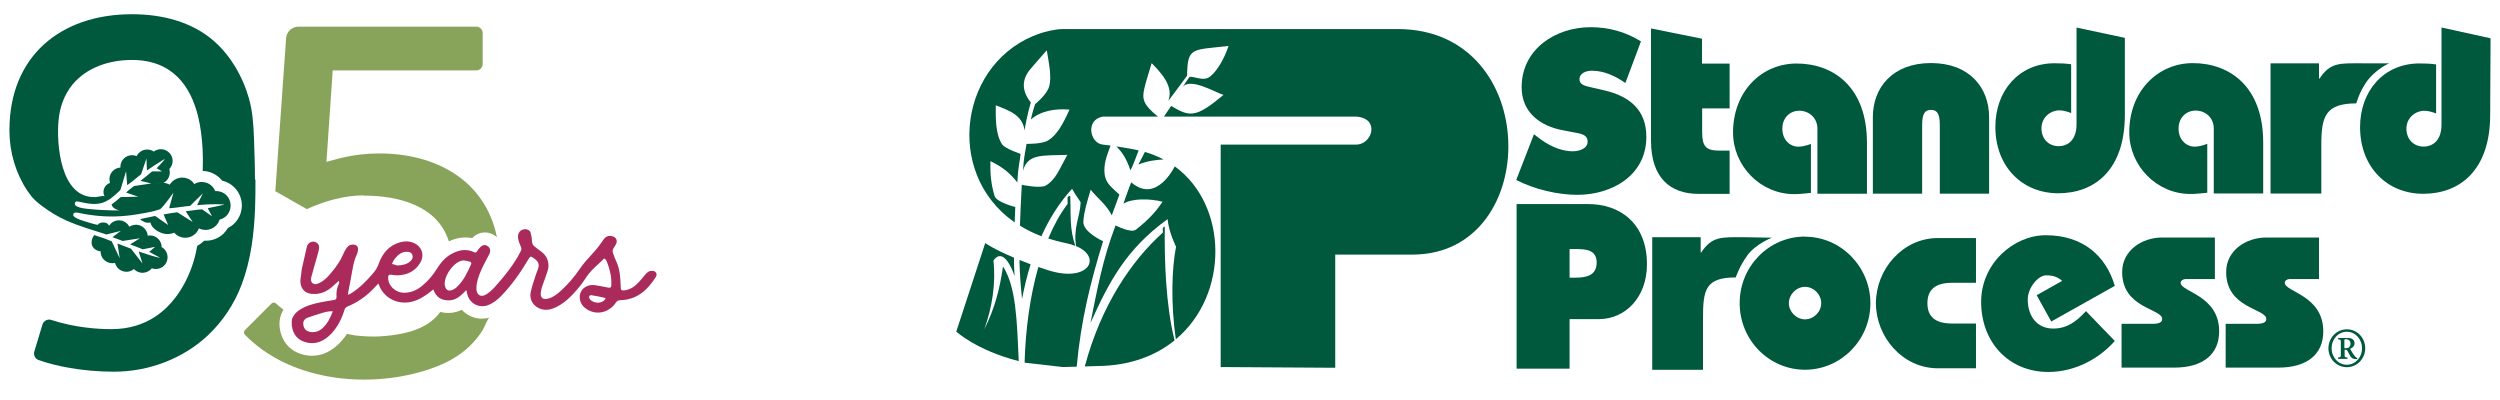 <svg width="250" height="40" viewBox="0 0 250 40" fill="none" xmlns="http://www.w3.org/2000/svg">
<path d="M153.389 13.412L153.684 13.645C154.714 14.467 155.965 15.129 157.289 15.129C157.853 15.129 158.761 14.896 158.761 14.16C158.761 13.425 158 13.363 157.473 13.253L156.32 13.032C154.064 12.627 152.163 11.266 152.163 8.728C152.163 4.877 155.597 2.719 159.055 2.719C160.87 2.719 162.538 3.172 164.095 4.141L162.538 8.299C161.544 7.612 160.428 7.072 159.19 7.072C158.687 7.072 157.951 7.268 157.951 7.931C157.951 8.532 158.663 8.617 159.104 8.728L160.416 9.034C162.869 9.598 164.635 10.923 164.635 13.682C164.635 17.557 161.177 19.483 157.743 19.483C155.732 19.483 153.414 18.919 151.623 17.999L153.402 13.412H153.389Z" fill="#00583D"/>
<path d="M151.66 20.407H158.724C162.01 20.37 164.696 22.344 164.696 26.428C164.696 29.788 162.489 31.885 159.95 31.91H156.958V36.864H151.66V20.419V20.407ZM156.958 27.765H157.534C158.552 27.765 159.668 27.593 159.668 26.256C159.668 24.92 158.479 24.907 157.51 24.907H156.958V27.765Z" fill="#00583D"/>
<path d="M95.629 33.159C95.629 33.159 97.604 35.011 101.872 36.114C101.688 31.859 101.602 28.707 100.302 26.647C99.971 28.903 99.492 30.829 98.425 32.926C99.198 30.829 99.603 28.327 99.345 26.058C100.253 24.722 101.173 26.708 101.455 27.616C101.418 26.954 101.393 26.34 101.393 25.764C99.321 24.893 98.524 24.305 98.524 24.305L95.629 33.159Z" fill="#00583D"/>
<path d="M113.595 22.956C113.105 23.361 111.559 22.539 111.559 22.539C110.26 25.924 109.72 28.965 109.046 32.301C110.885 28.242 112.565 24.943 116.759 21.914C116.882 23.238 117.605 24.673 117.605 24.673C117.176 26.868 117.066 30.29 117.581 33.932C122.94 29.444 122.805 20.503 117.483 16.641C117.139 17.254 116.784 17.781 116.293 18.223C115.545 18.885 114.49 19.388 113.117 18.235C113.117 18.235 112.626 19.51 112.344 20.369C113.191 19.829 114.969 19.841 116.256 20.172C115.361 21.521 114.417 22.306 113.607 22.956H113.595Z" fill="#00583D"/>
<path d="M101.945 26C101.97 27.239 102.055 28.428 102.203 29.9C102.411 28.833 102.681 27.643 103.061 26.429C102.656 26.282 102.288 26.135 101.945 26Z" fill="#00583D"/>
<path d="M101.467 22.221C101.491 21.73 101.504 21.227 101.528 20.7C101.528 20.7 99.652 20.234 99.456 19.596C99.088 18.358 99.014 17.328 99.039 16.114C100.29 16.715 101.013 17.328 101.737 18.248C101.81 16.592 102.006 16.065 102.055 15.39C102.055 15.39 100.486 14.863 100.204 14.421C99.566 13.465 99.554 11.895 99.578 10.534C100.878 11.037 102.252 11.491 102.46 13.048C102.705 11.429 103.086 10.252 103.086 10.252C102.19 9.136 102.129 7.995 103.024 6.929C103.588 6.254 103.895 5.923 104.68 5.028C104.876 6.279 105.195 7.677 104.913 8.658C104.68 9.479 103.515 10.411 103.515 10.411C103.515 10.411 103.208 11.307 103.086 11.957C104.03 11.098 105.538 10.828 106.949 10.963C106.262 12.496 105.649 13.551 104.79 14.053C104.177 14.421 102.656 14.385 102.656 14.385C102.497 15.341 102.362 15.868 102.301 17.07C102.779 15.341 104.263 15.574 106.728 15.488C105.918 16.96 105.575 17.965 104.582 18.554C104.03 18.873 102.178 18.481 102.178 18.481C102.092 20.112 102.031 21.424 101.994 22.564C102.644 22.969 103.355 23.325 104.14 23.619C104.901 21.939 105.894 20.296 107.206 18.885C107.635 19.646 108.077 20.185 108.064 20.259C108.003 21.681 107.304 22.834 107.611 24.612C110.296 25.728 108.837 28.352 104.717 26.991C104.41 26.893 104.116 26.795 103.834 26.697C102.987 29.677 102.546 33.037 102.46 36.262C102.485 36.262 102.497 36.262 102.521 36.275L106.286 36.704L107.672 36.667C108.089 32.007 109.082 28.095 110.309 24.122C110.309 24.122 108.261 23.202 108.334 22.147C108.408 21.129 108.69 20.247 109.07 18.971C109.708 19.793 110.64 20.443 111.179 21.534C111.535 20.541 111.94 19.462 111.94 19.462C111.093 18.665 110.615 18.346 110.468 17.475C110.345 16.42 110.64 15.672 111.057 14.556C110.787 14.52 110.517 14.483 110.272 14.458C108.996 14.323 108.506 11.993 110.272 11.662H115.803C114.343 10.497 114.184 9.921 114.429 8.866C114.625 8.008 114.834 7.468 115.165 6.315C116.759 7.885 117.237 9.001 116.833 10.092C117.372 9.394 118.709 7.566 118.709 7.566C118.758 4.684 119.163 5.016 122.854 4.599C122.4 5.997 121.493 7.468 120.769 7.799C120.23 8.045 119.42 7.652 118.966 7.677C118.905 7.726 118.341 8.596 118.231 8.744C118.966 7.677 121.53 9.246 122.351 9.492C119.555 11.822 118.979 11.699 117.115 10.595L116.391 11.662H135.62C138.036 11.822 137.226 14.458 135.62 14.458H122.069V36.704L133.523 36.777V25.458H141.396C154.248 25.299 154.236 2.906 139.777 2.906H106.299C105.489 2.906 104.435 3.201 104.054 3.323C95.997 6.009 94.305 17.23 101.442 22.221H101.467Z" fill="#00583D"/>
<path d="M106.556 24.304C106.924 24.378 107.255 24.476 107.537 24.586C106.912 22.832 107.108 21.324 107.022 19.57C106.875 19.644 106.752 19.644 106.752 19.791C106.752 20.098 106.765 20.392 106.765 20.392C106.017 21.361 105.379 22.538 104.827 23.85C105.379 24.022 105.943 24.181 106.556 24.304Z" fill="#00583D"/>
<path d="M116.379 15.956C115.79 15.649 115.165 15.392 114.49 15.195C114.245 15.661 114.024 16.103 113.84 16.458C114.711 16.09 115.619 15.98 116.391 15.943L116.379 15.956Z" fill="#00583D"/>
<path d="M109.769 36.604C113.007 36.567 115.557 35.574 117.458 34.041C116.551 30.411 116.44 25.874 116.477 22.648C116.121 22.771 116.367 23.176 116.269 23.274C113.166 26.058 110.112 30.521 108.481 36.641L109.781 36.604H109.769Z" fill="#00583D"/>
<path d="M113.043 17.032C113.19 16.799 113.558 15.879 113.865 15.045C113.73 15.008 113.595 14.972 113.448 14.947C112.957 14.861 112.308 14.739 111.645 14.641C112.185 15.205 112.626 15.781 113.043 17.032Z" fill="#00583D"/>
<path d="M249.055 3.829L249.018 11.469C249.018 17.061 245.952 19.379 242.323 19.379C238.693 19.379 236.007 16.693 236.007 12.708C236.007 9.127 238.349 6.343 241.955 6.343C242.592 6.343 243.095 6.368 243.61 6.441V11.347C243.218 11.199 242.838 11.077 242.421 11.077C241.574 11.077 240.642 11.751 240.642 12.867C240.642 13.983 241.427 14.658 242.347 14.658C243.365 14.658 244.15 13.959 244.15 12.463V2.75L249.055 3.829Z" fill="#00583D"/>
<path d="M172.974 10.839H170.215V13.206C170.215 14.665 170.619 15.058 171.895 15.058H172.962V19.387H169.847C167.038 19.387 165.101 17.793 165.101 14.077V2.844L170.202 3.874V6.363H172.962V10.839H172.974Z" fill="#00583D"/>
<path d="M187.285 19.365V11.713C187.285 8.757 189.259 6.305 193.098 6.305C196.936 6.305 198.911 8.757 198.911 11.713V19.365H193.981V12.498C193.981 11.369 193.711 10.989 193.098 10.989C192.485 10.989 192.215 11.369 192.215 12.498V19.365H187.285Z" fill="#00583D"/>
<path d="M221.377 19.361V12.861C221.377 11.733 220.506 11.058 219.574 11.058C218.642 11.058 217.857 11.733 217.857 12.861C217.857 13.989 218.642 14.664 219.452 14.664C219.795 14.664 220.187 14.59 220.727 14.382V19.275C220.065 19.348 219.525 19.397 219.035 19.397C215.662 19.397 212.927 16.577 212.927 13.229C212.927 9.084 215.809 6.312 219.28 6.312C222.922 6.312 226.319 8.606 226.319 14.247V19.348H221.377V19.361Z" fill="#00583D"/>
<path d="M180.503 28.684C181.374 28.684 182.122 29.445 182.122 30.315C182.122 31.186 181.374 31.934 180.503 31.934C179.633 31.934 178.885 31.174 178.885 30.315C178.885 29.457 179.633 28.684 180.503 28.684ZM180.503 23.656C176.898 23.656 173.967 26.624 173.967 30.315C173.967 34.006 176.898 36.974 180.503 36.974C184.109 36.974 187.04 33.982 187.04 30.328C187.04 26.673 184.084 23.669 180.503 23.669V23.656Z" fill="#00583D"/>
<path d="M197.598 36.828H193.785C190.241 36.828 187.592 33.677 187.592 30.317C187.592 26.956 190.241 23.805 193.785 23.805H197.598V28.281H195.195C193.49 28.281 192.742 29.004 192.742 30.317C192.742 31.629 193.478 32.352 195.195 32.352H197.598V36.828Z" fill="#00583D"/>
<path d="M205.128 32.157L203.669 29.52L206.22 28.085C205.778 27.718 205.349 27.534 204.613 27.534C203.791 27.534 202.774 28.809 202.774 29.937C202.774 31.556 203.644 32.856 205.324 32.856C206.759 32.856 207.679 32.096 208.599 31.114L211.48 34.094C209.899 35.897 207.47 37.197 204.834 37.197C200.897 37.197 198.114 34.254 198.114 30.182C198.114 26.344 201.363 23.523 204.576 23.523C208.304 23.523 210.61 25.608 211.48 28.588L205.116 32.157H205.128Z" fill="#00583D"/>
<path d="M221.487 27.907H218.532C218.323 27.907 218.066 28.067 218.066 28.275C218.066 29.207 221.916 29.502 221.916 33.144C221.916 35.437 220.285 36.761 217.428 36.761H212.155V32.383H215.221C216.03 32.383 216.214 32.175 216.214 31.893C216.214 30.85 212.216 30.85 212.216 27.208C212.216 25.025 214.227 23.75 216.214 23.75H221.487V27.919V27.907Z" fill="#00583D"/>
<path d="M231.887 27.907H228.931C228.723 27.907 228.477 28.067 228.477 28.275C228.477 29.207 232.328 29.502 232.328 33.144C232.328 35.437 230.697 36.761 227.84 36.761H222.566V32.383H225.632C226.442 32.383 226.626 32.175 226.626 31.893C226.626 30.85 222.616 30.85 222.616 27.208C222.616 25.025 224.627 23.75 226.626 23.75H231.899V27.919L231.887 27.907Z" fill="#00583D"/>
<path d="M181.742 19.363V12.876C181.742 11.76 180.871 11.073 179.939 11.073C179.007 11.073 178.235 11.747 178.235 12.876C178.235 14.004 179.02 14.666 179.817 14.666C180.16 14.666 180.553 14.592 181.092 14.396V19.289C180.43 19.363 179.89 19.412 179.412 19.412C176.04 19.412 173.305 16.591 173.305 13.256C173.305 9.111 176.187 6.352 179.657 6.352C183.299 6.352 186.696 8.645 186.696 14.286V19.375H181.754L181.742 19.363Z" fill="#00583D"/>
<path d="M212.486 3.788V11.44C212.498 17.02 209.445 19.326 205.827 19.326C202.209 19.326 199.536 16.652 199.536 12.679C199.536 9.11 201.866 6.326 205.459 6.326C206.085 6.326 206.6 6.351 207.115 6.425V11.305C206.722 11.158 206.342 11.036 205.925 11.036C205.079 11.036 204.147 11.71 204.147 12.826C204.147 13.942 204.92 14.616 205.852 14.616C206.869 14.616 207.654 13.917 207.654 12.434V2.758L212.498 3.788H212.486Z" fill="#00583D"/>
<path d="M236.559 8.329C235.921 9.261 235.627 10.34 235.627 10.34C232.561 10.34 232.132 11.615 232.132 14.485V19.353H227.055V6.33H231.899V7.863H231.948C233.039 6.219 233.971 6.33 236.215 6.33H238.926C238.926 6.33 237.528 6.894 236.547 8.329H236.559Z" fill="#00583D"/>
<path d="M174.715 25.572C173.943 26.627 173.575 27.743 173.575 27.743C170.509 27.743 170.3 29.006 170.3 31.875V36.977H165.223V23.72H170.067V25.253H170.116C171.208 23.61 172.14 23.72 174.384 23.72L177.205 23.769C177.205 23.769 175.61 24.346 174.703 25.572H174.715Z" fill="#00583D"/>
<path d="M236.522 34.831C236.522 35.861 235.713 36.719 234.683 36.719C233.652 36.719 232.843 35.861 232.843 34.831C232.843 33.8 233.652 32.93 234.683 32.93C235.713 32.93 236.522 33.776 236.522 34.831ZM233.162 34.831C233.162 35.738 233.824 36.474 234.683 36.474C235.541 36.474 236.203 35.738 236.203 34.831C236.203 33.923 235.541 33.175 234.683 33.175C233.824 33.175 233.162 33.911 233.162 34.831ZM234.732 33.788C235.063 33.788 235.455 33.886 235.455 34.34C235.455 34.597 235.259 34.794 235.014 34.88C235.075 34.978 235.185 35.198 235.283 35.346C235.394 35.505 235.455 35.603 235.529 35.664C235.59 35.726 235.651 35.775 235.7 35.799H235.725V35.91H235.565C235.296 35.897 235.161 35.812 235.026 35.603C234.928 35.444 234.781 35.149 234.744 35.088C234.695 35.002 234.658 34.978 234.597 34.978H234.462V35.456C234.462 35.713 234.474 35.726 234.744 35.75V35.885H233.8V35.75C234.069 35.726 234.082 35.713 234.082 35.456V34.23C234.082 33.96 234.069 33.947 233.812 33.935V33.8H234.756L234.732 33.788ZM234.437 34.818H234.621C234.732 34.818 234.817 34.781 234.866 34.757C235.026 34.647 235.05 34.463 235.05 34.377C235.05 34.033 234.805 33.923 234.633 33.923C234.437 33.923 234.437 33.923 234.437 34.058V34.818Z" fill="#00583D"/>
<path d="M36.386 19.563C39.942 19.563 43.78 20.605 44.884 24.137C45.068 24.051 45.252 23.978 45.436 23.916C45.804 23.806 46.172 23.745 46.54 23.745C46.773 23.745 46.993 23.769 47.214 23.806C47.68 23.34 48.171 23.242 48.502 23.242C48.87 23.242 49.225 23.364 49.544 23.597C49.593 23.634 49.642 23.671 49.691 23.708C48.502 17.919 43.437 15.344 37.955 15.344C35.221 15.344 33.541 15.97 32.645 16.19L33.271 7.042H47.619C47.974 7.042 48.269 6.76 48.269 6.392V3.314C48.269 2.958 47.987 2.664 47.619 2.664H29.849C29.199 2.664 28.66 3.167 28.611 3.817L27.532 19.121L30.683 20.912C32.523 20.066 34.522 19.538 36.361 19.538L36.386 19.563Z" fill="#88A35A"/>
<path d="M65.155 27.091H65.131C64.861 27.091 64.689 27.275 64.53 27.459C64.285 27.741 64.064 28.036 63.806 28.293C63.414 28.698 62.96 28.992 62.384 29.041C62.359 29.041 62.323 29.041 62.298 29.041C62.114 29.041 62.09 28.98 62.077 28.759C62.041 28.183 62.041 27.594 61.918 27.042C61.758 26.245 61.525 26.049 61.292 25.276C61.243 25.105 61.256 24.97 61.354 24.823C61.464 24.663 61.562 24.504 61.636 24.332C61.734 24.087 61.636 23.805 61.391 23.682C61.256 23.621 61.133 23.584 60.998 23.584C60.79 23.584 60.593 23.67 60.434 23.854C60.348 23.952 60.275 24.075 60.189 24.185C59.465 25.276 58.717 25.804 57.981 26.883C57.417 27.717 56.767 28.465 56.019 29.139C55.664 29.458 55.283 29.74 54.805 29.863C54.707 29.887 54.621 29.9 54.535 29.9C54.192 29.9 54.033 29.667 54.082 29.25C54.106 29.066 54.143 28.882 54.192 28.71C54.388 28.146 54.609 27.594 54.781 27.03C54.977 26.356 54.744 25.62 54.18 25.203C53.922 25.019 53.677 24.823 53.432 24.627C53.26 24.492 53.211 24.32 53.199 24.099C53.186 23.817 53.137 23.547 53.064 23.277C52.99 23.032 52.77 22.922 52.512 22.922H52.5C52.034 22.922 51.715 23.339 51.813 23.866C51.862 24.136 51.972 24.406 52.083 24.663C52.169 24.847 52.156 24.982 52.058 25.154C51.384 26.478 50.452 27.606 49.483 28.698C49.238 28.968 48.956 29.225 48.649 29.421C48.477 29.532 48.318 29.581 48.183 29.581C47.864 29.581 47.643 29.311 47.643 28.845C47.643 28.207 47.852 27.631 48.097 27.067C48.343 26.503 48.649 25.963 48.931 25.411C49.09 25.093 49.029 24.798 48.772 24.614C48.661 24.541 48.563 24.504 48.453 24.504C48.306 24.504 48.146 24.59 47.999 24.749C47.889 24.86 47.803 24.982 47.717 25.117C47.656 25.203 47.607 25.252 47.533 25.252C47.496 25.252 47.447 25.252 47.398 25.215C47.104 25.068 46.797 25.007 46.491 25.007C46.245 25.007 46 25.043 45.755 25.129C44.823 25.424 44.197 26.061 43.695 26.871C43.302 27.508 42.812 28.085 42.235 28.563C41.708 29.004 41.119 29.274 40.42 29.274C39.537 29.274 38.802 28.575 38.814 27.741C38.814 27.57 38.863 27.471 39.01 27.471C39.035 27.471 39.071 27.471 39.096 27.471C39.304 27.508 39.513 27.533 39.721 27.533H39.819C40.764 27.484 41.536 27.104 42.027 26.27C42.419 25.608 42.26 24.847 41.647 24.442C41.328 24.234 40.984 24.136 40.629 24.136C40.42 24.136 40.212 24.173 39.991 24.234C38.9 24.541 38.25 25.326 37.882 26.343C37.772 26.674 37.612 26.956 37.404 27.214C36.729 28.023 35.993 28.784 35.086 29.348C35.012 29.397 34.926 29.421 34.792 29.483C34.804 29.348 34.816 29.274 34.828 29.201C34.914 28.747 35 28.305 35.086 27.852C35.245 27.018 35.331 26.159 35.711 25.387C35.748 25.301 35.76 25.203 35.785 25.105C35.822 24.896 35.834 24.688 35.626 24.541C35.54 24.479 35.405 24.455 35.282 24.455C35.135 24.455 34.988 24.492 34.89 24.565C34.779 24.651 34.693 24.749 34.62 24.86C34.51 25.031 34.399 25.215 34.326 25.411C34.044 26.086 33.627 26.662 33.173 27.214C32.829 27.631 32.474 28.036 31.971 28.281C31.836 28.342 31.689 28.416 31.542 28.416C31.444 28.416 31.358 28.391 31.26 28.318C31.039 28.146 31.076 27.876 31.149 27.643C31.346 26.895 31.566 26.159 31.775 25.424C31.836 25.215 31.885 25.007 31.91 24.786C31.934 24.553 31.836 24.357 31.628 24.246C31.517 24.185 31.419 24.16 31.309 24.16C31.198 24.16 31.088 24.197 30.978 24.259C30.831 24.357 30.72 24.516 30.683 24.688L30.205 26.785C30.168 26.956 30.144 27.128 30.131 27.3C30.119 27.484 30.082 27.668 30.058 27.852C29.948 28.538 30.266 29.176 30.88 29.336C31.051 29.385 31.235 29.397 31.419 29.397C31.554 29.397 31.689 29.397 31.812 29.372C32.547 29.262 33.099 28.833 33.614 28.318C33.688 28.244 33.774 28.183 33.896 28.085C33.909 28.244 33.933 28.281 33.896 28.355C33.7 28.747 33.614 29.188 33.651 29.63C33.676 29.973 33.504 29.985 33.332 30.01C32.903 30.084 32.474 30.145 32.057 30.231C31.321 30.378 30.598 30.574 29.96 30.991C29.653 31.187 29.42 31.433 29.285 31.715C29.285 31.715 29.285 31.739 29.273 31.739C29.273 31.764 29.249 31.8 29.236 31.825C29.236 31.837 29.236 31.849 29.224 31.862C29.224 31.886 29.2 31.911 29.2 31.935C29.2 31.948 29.2 31.96 29.2 31.984C29.2 32.009 29.2 32.033 29.175 32.058C29.175 32.07 29.175 32.095 29.175 32.107C29.175 32.132 29.175 32.156 29.175 32.181C29.175 32.193 29.175 32.217 29.175 32.23C29.175 32.254 29.175 32.291 29.175 32.316V32.365C29.175 32.365 29.175 32.426 29.175 32.463C29.175 32.475 29.175 32.487 29.175 32.512C29.175 32.561 29.175 32.61 29.2 32.659C29.322 33.444 29.764 33.996 30.536 34.216C30.769 34.278 30.99 34.314 31.198 34.314C31.799 34.314 32.351 34.069 32.842 33.64C32.891 33.591 32.94 33.554 32.989 33.505C33.038 33.468 33.075 33.419 33.111 33.382H33.124C33.761 32.696 34.166 31.886 34.448 30.991C34.497 30.819 34.583 30.721 34.755 30.648C35.785 30.231 36.668 29.593 37.428 28.784C37.563 28.649 37.686 28.514 37.833 28.355C37.857 28.416 37.87 28.44 37.882 28.465C38.287 29.569 39.304 30.255 40.457 30.255C40.555 30.255 40.666 30.255 40.764 30.243C41.487 30.169 42.113 29.851 42.701 29.434C42.91 29.287 43.118 29.103 43.327 28.943C43.609 29.691 44.087 30.035 44.847 30.035H44.897C45.485 30.035 45.939 29.703 46.343 29.299C46.429 29.213 46.515 29.127 46.638 29.004C46.675 29.152 46.687 29.262 46.711 29.36C46.871 30.12 47.508 30.623 48.22 30.623C48.404 30.623 48.588 30.599 48.772 30.525C49.287 30.341 49.704 30.01 50.084 29.63C51.139 28.551 52.009 27.324 52.782 26.024C52.929 25.779 52.99 25.669 53.088 25.669C53.162 25.669 53.272 25.742 53.456 25.877C53.873 26.184 53.959 26.454 53.787 26.944C53.738 27.079 53.677 27.214 53.628 27.349C53.432 27.974 53.199 28.587 53.064 29.237C52.904 30.022 53.407 30.734 54.192 30.93C54.339 30.967 54.474 30.979 54.609 30.979C55.063 30.979 55.492 30.795 55.897 30.562C56.608 30.157 57.172 29.581 57.699 28.968C58.631 27.901 58.521 27.631 59.551 26.662C60.054 26.196 60.324 25.963 60.422 25.84C60.557 25.926 60.606 26 60.642 26.073C60.765 26.392 60.814 26.466 60.888 26.748C61.072 27.422 61.157 27.754 61.133 28.465C61.133 28.686 61.084 28.771 60.949 28.771C60.9 28.771 60.839 28.771 60.753 28.747C60.324 28.661 59.907 28.575 59.477 28.514C59.404 28.514 59.33 28.502 59.269 28.502C58.987 28.502 58.717 28.575 58.472 28.747C57.785 29.213 57.81 30.255 58.533 30.819C58.913 31.114 59.343 31.261 59.784 31.261C60.459 31.261 61.145 30.918 61.575 30.28C61.685 30.108 61.807 30.022 62.016 30.022C63.083 29.998 63.978 29.581 64.702 28.833C65.033 28.489 65.327 28.097 65.585 27.692C65.781 27.373 65.56 27.079 65.192 27.079L65.155 27.091ZM39.476 25.877C39.783 25.497 40.138 25.178 40.666 25.178H40.702C40.935 25.178 41.144 25.252 41.23 25.485C41.328 25.718 41.23 25.939 41.058 26.098C40.702 26.454 40.236 26.515 39.758 26.552C39.574 26.503 39.378 26.441 39.194 26.392C39.292 26.221 39.353 26.024 39.476 25.877ZM31.297 33.223C31.162 33.223 31.027 33.199 30.892 33.162C30.524 33.051 30.352 32.769 30.328 32.401C30.328 32.377 30.328 32.352 30.328 32.328C30.328 32.267 30.328 32.217 30.352 32.168C30.352 32.168 30.364 32.119 30.377 32.095C30.45 31.948 30.585 31.837 30.745 31.776C31.272 31.58 31.824 31.408 32.363 31.249C32.547 31.187 32.744 31.175 32.928 31.138C33.026 31.126 33.124 31.138 33.283 31.126C33.038 31.776 32.756 32.34 32.29 32.782C32.29 32.782 32.253 32.818 32.228 32.843C31.947 33.088 31.64 33.211 31.309 33.211L31.297 33.223ZM47.116 26.405C46.748 27.251 46.356 28.072 45.681 28.71C45.571 28.82 45.424 28.906 45.277 28.98C45.166 29.029 45.056 29.053 44.958 29.053C44.725 29.053 44.553 28.894 44.492 28.575C44.467 28.489 44.467 28.404 44.467 28.379C44.492 27.386 45.436 26.172 46.27 26.049C46.307 26.049 46.343 26.049 46.38 26.049C46.589 26.049 46.822 26.135 47.042 26.184C47.092 26.184 47.153 26.356 47.128 26.417L47.116 26.405ZM59.784 30.268C59.465 30.268 59.146 30.133 58.975 29.9C58.852 29.728 58.913 29.52 59.097 29.52H59.134C59.588 29.581 60.042 29.691 60.495 29.789C60.52 29.789 60.532 29.838 60.557 29.851C60.397 30.145 60.091 30.268 59.796 30.268H59.784Z" fill="#AB2A5C"/>
<path d="M48.208 31.872C47.41 31.872 46.687 31.529 46.172 30.977C45.816 31.161 45.399 31.283 44.896 31.296H44.823C44.541 31.296 44.271 31.259 44.026 31.198C42.922 32.706 40.997 33.454 37.992 33.638C37.281 33.687 36.459 33.638 35.552 33.552C35.319 33.515 35.025 33.454 34.693 33.393C34.399 33.846 34.043 34.251 33.651 34.594C32.903 35.244 32.081 35.575 31.198 35.575C30.867 35.575 30.524 35.526 30.193 35.428C28.991 35.085 28.182 34.153 27.985 32.878C27.875 32.179 28.01 31.529 28.341 30.965C28.145 30.83 27.814 30.548 27.593 30.339C27.47 30.229 27.274 30.229 27.151 30.351L24.49 33.013C24.368 33.135 24.368 33.344 24.49 33.466C24.601 33.589 24.723 33.699 24.846 33.822C29.469 38.212 37.134 38.874 42.959 36.912C45.154 36.176 47.006 35.011 48.269 33.013C48.379 32.841 48.796 31.811 48.931 31.774C48.698 31.835 48.465 31.86 48.22 31.86L48.208 31.872Z" fill="#88A35A"/>
<path d="M25.496 17.965C25.496 16.591 25.447 15.206 25.398 13.82C25.349 12.483 25.263 11.134 24.895 9.847C24.294 7.701 23.105 5.628 21.437 4.144C19.18 2.145 16.151 1.422 13.196 1.422C5.997 1.422 0.945 5.677 0.945 12.998V13.121C0.957 15.23 1.57 17.34 2.748 19.093C2.883 19.289 3.017 19.473 3.165 19.657C3.189 19.694 3.226 19.731 3.263 19.78H3.275C3.483 20.013 3.692 20.221 4.256 20.638C4.992 21.19 5.789 21.669 6.635 22.049C7.923 22.625 9.296 23.017 10.645 23.447L12.08 23.091L11.246 23.716C11.724 23.913 11.884 23.937 12.264 24.097L13.993 23.827L13.012 24.44C13.515 24.636 13.76 24.71 14.275 24.93L15.514 24.685L14.925 25.188C15.734 25.605 16.017 25.789 16.017 25.789C16.017 25.789 15.416 25.691 13.87 25.151L14.251 26.353L13.098 24.869C12.779 24.759 12.595 24.673 12.227 24.538C11.97 24.44 12.006 24.452 11.749 24.354L11.97 25.826L11.172 24.133C10.989 24.06 10.584 23.9 10.4 23.827C10.228 23.765 9.566 23.569 9.419 23.508C9.247 23.716 9.026 24.256 9.259 24.648C9.431 24.943 9.738 25.114 10.056 25.127C10.056 25.335 10.106 25.544 10.216 25.74C10.486 26.194 11.013 26.402 11.504 26.292C11.54 26.439 11.602 26.574 11.7 26.709C11.982 27.077 12.46 27.248 12.902 27.15C13.098 27.101 13.257 27.015 13.392 26.905C13.76 27.297 14.361 27.408 14.851 27.113C14.986 27.04 15.085 26.942 15.183 26.831C15.538 26.954 15.955 26.917 16.299 26.66C16.715 26.341 16.875 25.764 16.666 25.274C16.556 25.016 16.384 24.832 16.164 24.71C16.164 24.514 16.115 24.305 16.004 24.121C15.747 23.68 15.244 23.471 14.766 23.569C14.766 23.398 14.704 23.214 14.606 23.054C14.275 22.49 13.564 22.306 13 22.637C12.975 22.637 12.963 22.662 12.938 22.674C12.938 22.65 12.914 22.637 12.902 22.613C12.57 22.049 11.859 21.865 11.295 22.196C11.136 22.294 11.001 22.429 10.903 22.576C10.719 22.098 9.909 22.208 9.799 22.466C9.774 22.527 8.977 22.294 8.892 22.257C8.659 22.184 7.224 21.828 7.322 21.448C7.395 21.141 7.776 21.276 7.984 21.313C8.475 21.411 8.953 21.497 9.443 21.546C10.878 21.718 12.276 21.669 13.687 21.436C15.072 21.203 15.318 21.153 16.017 20.92C16.372 20.638 17.341 19.277 17.341 19.277L16.912 20.822C17.243 20.798 16.912 20.822 17.255 20.798C17.733 20.761 18.592 20.614 19.009 20.589L20.284 19.338L19.708 20.516C21.179 20.369 22.222 20.43 22.455 20.454C22.479 20.454 21.572 20.663 20.775 20.822L21.204 21.632L20.21 20.933C19.499 20.982 19.266 21.055 18.567 21.129L19.266 22.196L17.733 21.227C17.23 21.288 16.961 21.337 16.36 21.448L16.814 22.502L15.514 21.595C15.514 21.595 14.263 21.865 14.054 21.901C14.103 22.098 14.042 21.951 14.349 22.147C14.655 22.343 14.974 22.257 15.035 22.245C15.097 22.453 15.232 22.883 16.004 23.238C16.765 23.594 17.402 23.275 17.415 23.263C17.439 23.287 17.451 23.312 17.476 23.324C17.758 23.631 18.15 23.778 18.53 23.778C18.886 23.778 19.242 23.643 19.524 23.385C19.695 23.226 19.818 23.03 19.892 22.834C20.1 22.944 20.333 22.993 20.566 22.993C20.922 22.993 21.277 22.858 21.559 22.601C21.756 22.417 21.891 22.196 21.952 21.963C22.209 21.901 22.442 21.779 22.639 21.583C23.203 21.019 23.203 20.087 22.639 19.522C22.357 19.24 21.989 19.105 21.608 19.105C21.584 19.105 21.547 19.105 21.523 19.105C21.461 18.946 21.363 18.787 21.228 18.652C20.946 18.345 20.554 18.198 20.174 18.198C19.916 18.198 19.659 18.259 19.426 18.407C19.377 18.345 19.328 18.272 19.279 18.21C18.997 17.904 18.604 17.756 18.224 17.756C17.868 17.756 17.513 17.891 17.23 18.149C17.132 18.247 17.047 18.345 16.973 18.468C16.777 18.357 16.568 18.296 16.348 18.284C16.642 18.137 16.875 17.867 16.948 17.511C16.997 17.303 16.985 17.094 16.936 16.898C17.108 16.714 17.218 16.481 17.255 16.211C17.316 15.684 16.997 15.181 16.495 14.997C16.102 14.85 15.685 14.924 15.379 15.157C15.268 15.071 15.133 15.01 14.986 14.985C14.447 14.85 13.895 15.132 13.662 15.611C13.601 15.586 13.539 15.561 13.478 15.549C12.853 15.402 12.215 15.782 12.068 16.42C12.043 16.53 12.031 16.641 12.043 16.751C11.54 16.788 11.099 17.131 10.976 17.646C10.927 17.867 10.94 18.088 11.001 18.284C10.694 18.394 10.461 18.64 10.375 18.971C10.314 19.204 10.351 19.437 10.461 19.633C10.326 19.535 9.762 19.694 9.591 19.706C6.034 19.903 5.617 14.384 5.863 11.968C5.985 10.693 6.427 9.479 7.236 8.473C8.671 6.72 10.964 5.996 13.184 5.996C17.304 5.996 19.07 8.669 19.806 11.625C20.076 12.716 20.198 13.857 20.26 14.912C20.296 15.561 20.296 16.309 20.272 17.094C20.946 17.107 21.596 17.401 22.062 17.891C22.111 17.953 22.16 18.002 22.209 18.063C22.675 18.174 23.092 18.394 23.436 18.738C23.914 19.216 24.184 19.854 24.184 20.54C24.184 21.227 23.914 21.865 23.436 22.343C23.239 22.539 23.019 22.686 22.786 22.809C22.663 23.017 22.504 23.214 22.332 23.385C21.854 23.827 21.241 24.072 20.591 24.072C20.529 24.072 20.468 24.072 20.407 24.072C20.37 24.109 20.345 24.146 20.296 24.183C20.125 24.342 19.928 24.477 19.72 24.587C19.487 25.985 19.021 27.334 18.322 28.573C16.948 30.976 14.717 32.914 11.136 32.914C9.652 32.914 7.42 32.742 5.127 31.994C4.759 31.872 4.354 32.08 4.244 32.46L3.434 35.146C3.324 35.502 3.508 35.882 3.864 36.004C5.397 36.568 8.168 37.169 11.405 37.169C14.827 37.169 18.285 35.894 20.799 33.527C22.295 32.117 23.448 30.363 24.172 28.438C25.091 25.997 25.41 23.373 25.508 20.786C25.545 19.841 25.545 18.897 25.545 17.953L25.496 17.965ZM7.506 20.246C7.641 19.976 8.119 20.32 9.235 20.393C9.713 20.418 10.191 20.344 10.621 20.123C11.099 19.89 11.504 19.498 11.896 19.142C11.933 19.105 12.043 18.995 12.056 18.946L12.607 17.119L12.718 18.517C12.938 18.345 13 18.321 13.22 18.149C13.527 17.916 13.821 17.634 14.103 17.438L14.643 15.856L14.692 17.045C16.041 16.125 16.507 15.88 16.507 15.88C16.507 15.88 16.274 16.211 15.661 16.825L16.213 17.143H15.207C14.778 17.523 14.459 17.756 14.042 18.088L15.133 18.345L13.404 18.603C13.086 18.872 12.975 18.909 12.607 19.253L13.821 19.67L12.056 19.706C12.056 19.706 12.031 19.731 12.019 19.743C11.945 19.817 11.589 20.136 11.16 20.442C11.197 20.638 11.381 20.933 12.006 21.055C11.798 21.019 11.553 21.055 11.332 21.043C10.559 21.019 9.787 20.994 9.014 20.908C8.757 20.884 7.236 20.798 7.518 20.246H7.506Z" fill="#00583D"/>
</svg>
